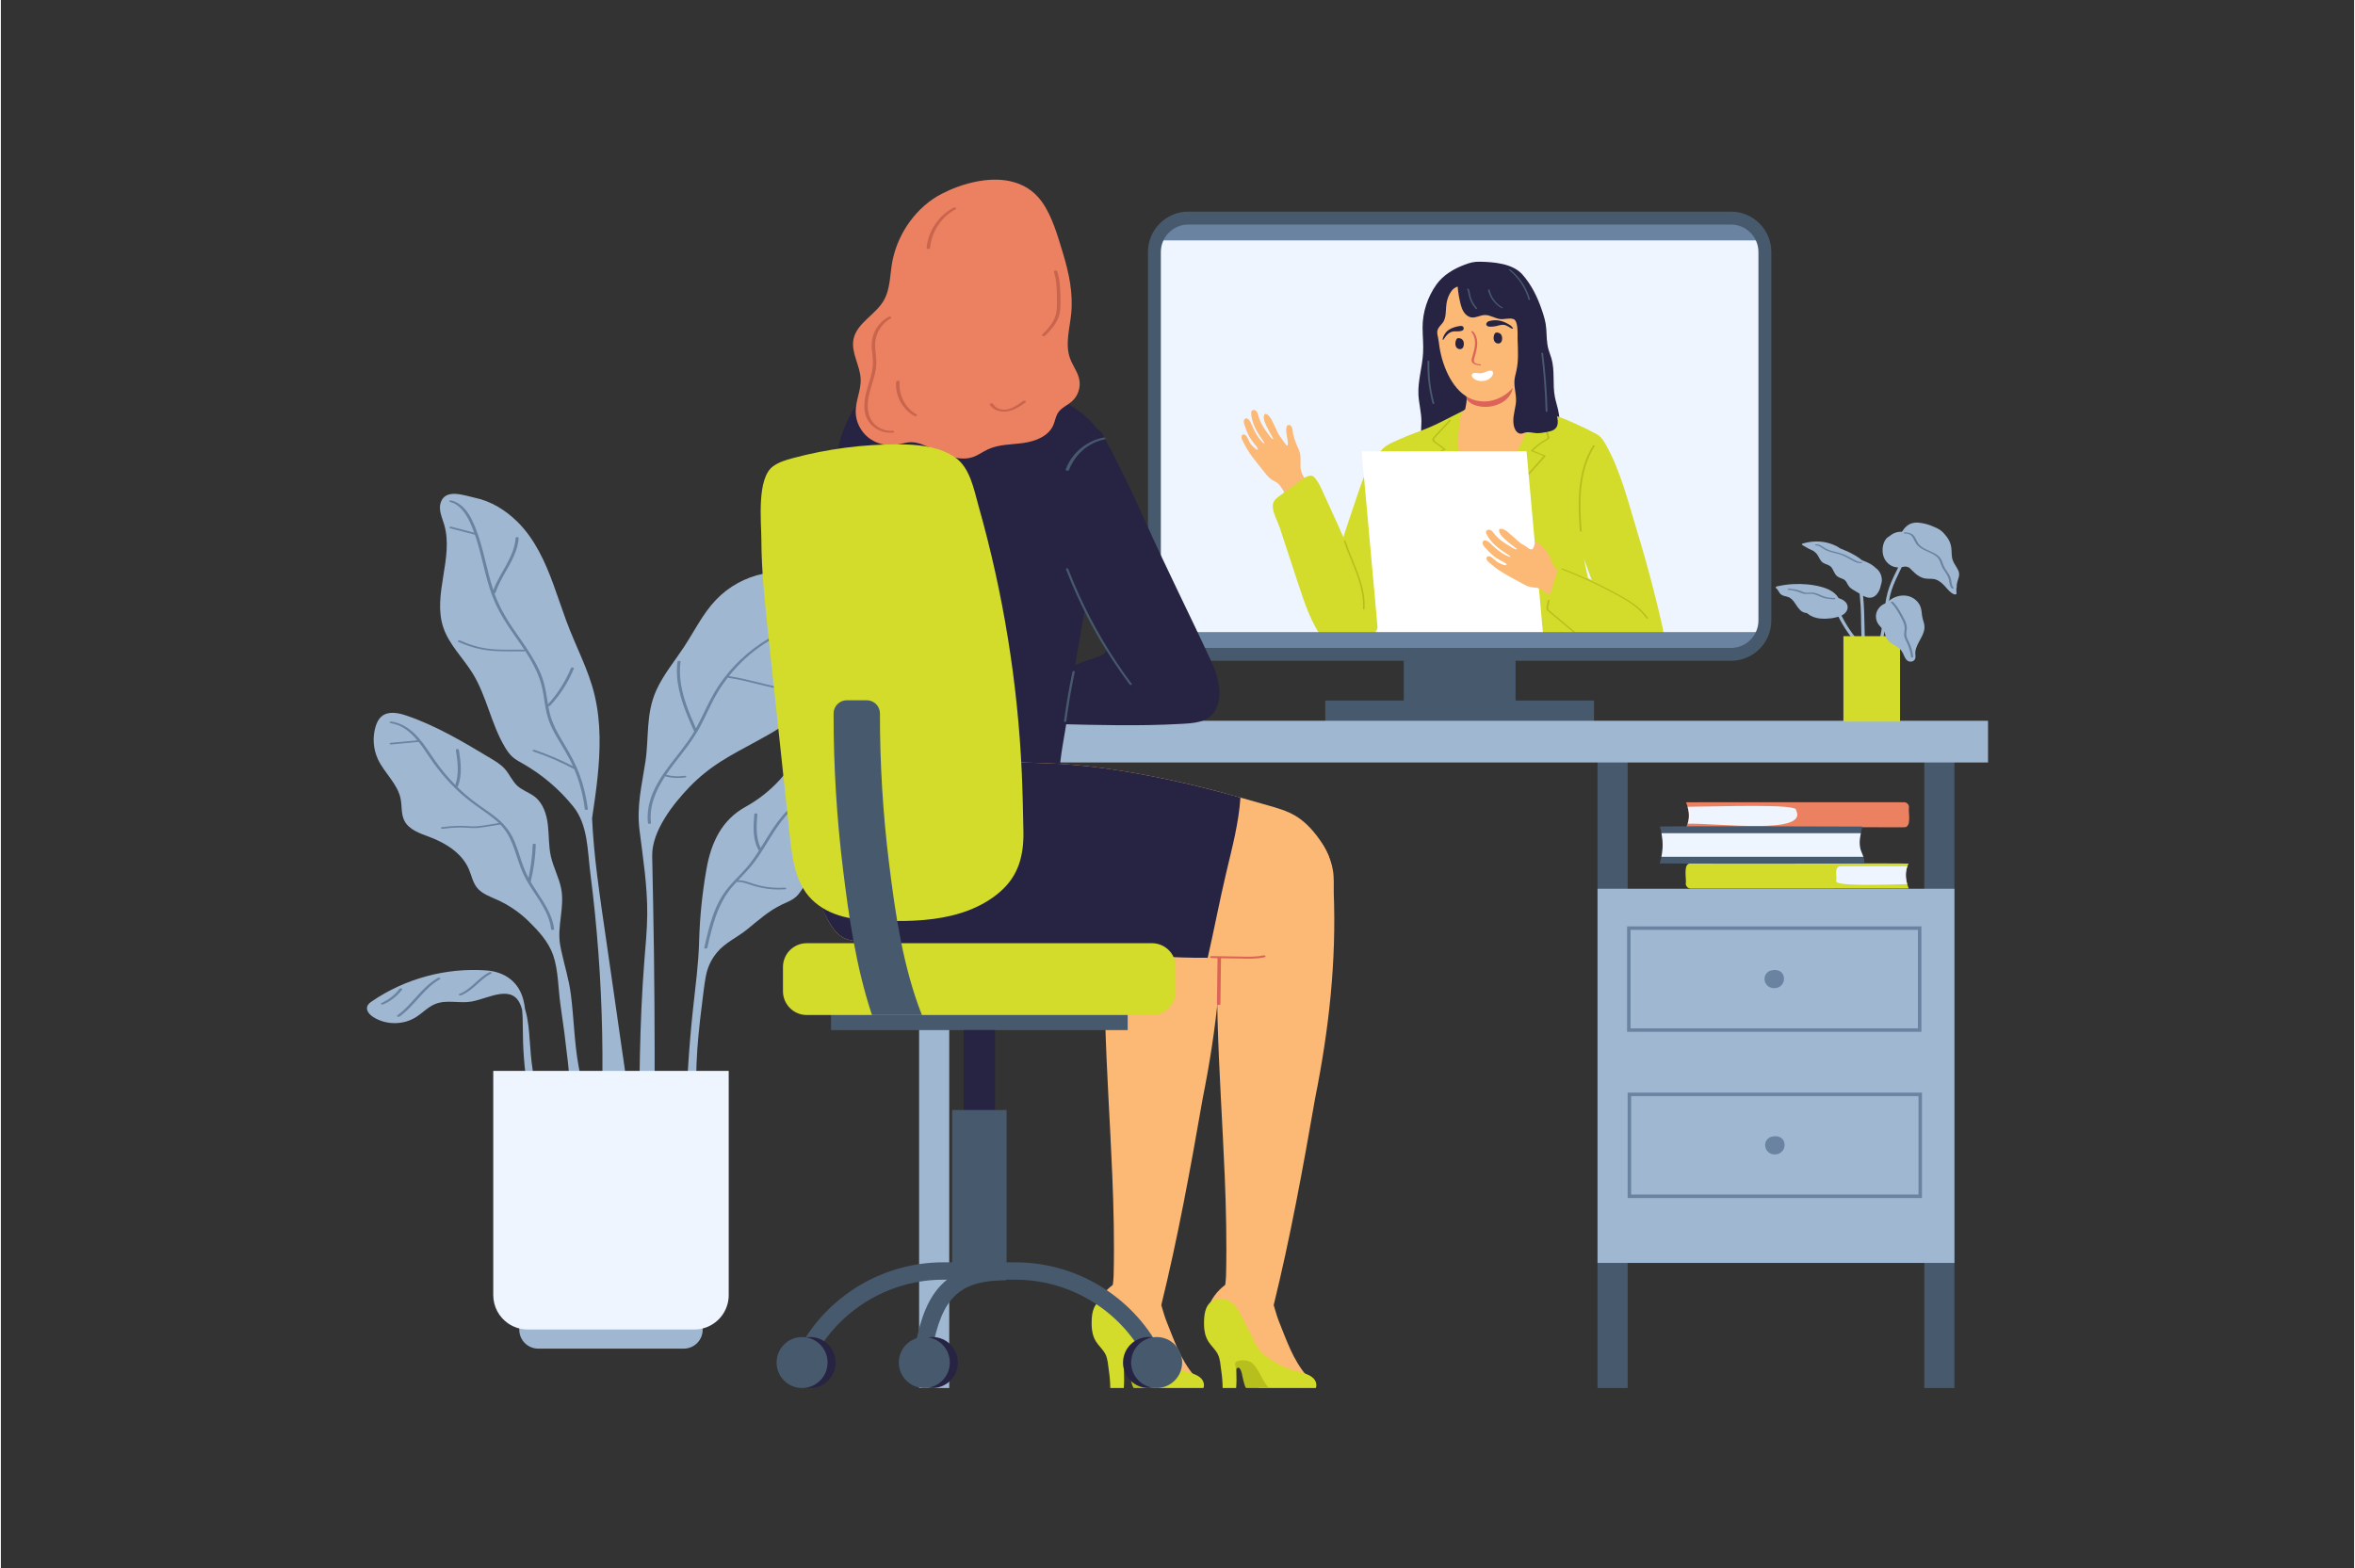 <?xml version="1.0" encoding="UTF-8"?>
<svg xmlns="http://www.w3.org/2000/svg" id="_Layer_" data-name="&amp;lt;Layer&amp;gt;" viewBox="0 0 1200 800" width="671" height="447">
  <rect x="0" y="0" width="1200" height="800" fill="#333333" stroke="none"/>
  <defs>
    <style>
      .cls-1 {
        fill: #6983a1;
      }

      .cls-1, .cls-2, .cls-3, .cls-4, .cls-5, .cls-6, .cls-7, .cls-8, .cls-9, .cls-10, .cls-11, .cls-12 {
        stroke-width: 0px;
      }

      .cls-2 {
        fill: #47596d;
      }

      .cls-3 {
        fill: #d3db2b;
      }

      .cls-4 {
        fill: #a0b7d1;
      }

      .cls-5 {
        fill: #db6357;
      }

      .cls-6 {
        fill: #eef5ff;
      }

      .cls-7 {
        fill: #272443;
      }

      .cls-8 {
        fill: #b7bf1d;
      }

      .cls-9 {
        fill: #ec8161;
      }

      .cls-10 {
        fill: #fcb875;
      }

      .cls-11 {
        fill: #c9644d;
      }

      .cls-12 {
        fill: #fff;
      }
    </style>
  </defs>
  <g>
    <g>
      <path class="cls-4" d="M314.31,518.54l-5.22-36.16c-1.74-12.08-3.57-24.15-5.07-36.26-1.18-9.54-2.11-19.12-2.55-28.72,2.06-13.79,4.08-27.69,3.82-41.67-.13-7.06-.87-14.12-2.49-20.99-1.53-6.5-3.92-12.74-6.52-18.88-2.72-6.4-5.58-12.74-7.99-19.27-2.28-6.16-4.3-12.42-6.57-18.58-4.25-11.58-9.46-23.12-18.37-31.9-5.94-5.86-13.39-10.5-21.63-12.21-5.24-1.09-15.13-5.06-17.49,2.6-1.11,3.61.71,7.37,1.79,10.98,5.08,16.96-6.05,35.8-.41,52.58,2.96,8.81,10.08,15.48,14.95,23.39,7.2,11.67,9.42,25.85,16.45,37.62,1.11,1.86,2.36,3.67,3.98,5.1,1.56,1.37,3.41,2.34,5.21,3.36,9.82,5.59,18.57,13.04,25.66,21.83,7.57,9.38,7.24,22.51,8.75,34.24,1.73,13.46,3.09,26.96,4.09,40.5,1.01,13.59,1.65,27.21,1.92,40.84.27,13.57.18,27.14-.28,40.7-.11,3.41-.25,6.81-.41,10.21-.16,3.29-.49,6.6-.51,9.9,0,1.1.13,2.29.85,3.17.76.93,1.96,1.31,3.12,1.43,1.47.15,2.98.02,4.46-.03,1.7-.05,3.4-.1,5.1-.15,1.7-.05,3.4-.1,5.1-.15.21,0,.83-.09.78-.43-3.51-24.35-7.03-48.7-10.54-73.05Z"/>
      <path class="cls-1" d="M295.11,395.15c-2.09-5.64-4.94-10.84-8.05-15.97-3.14-5.18-6.11-10.4-7.39-16.38-.19-.87-.35-1.74-.51-2.61.33.05.7,0,.86-.17,5.17-5.54,9.31-11.99,12.18-19,.25-.6-1.3-.75-1.51-.23-2.78,6.78-6.75,13.03-11.7,18.43-.8-4.68-1.37-9.38-3.03-13.89-3.7-10.06-10.7-18.4-16.46-27.29-3.04-4.69-5.68-9.57-7.6-14.83-.07-.2-.14-.39-.21-.59.27-.03.52-.13.58-.32,2.49-7.61,7.82-13.88,10.42-21.44.72-2.09,1.21-4.26,1.36-6.47.04-.58-1.53-.61-1.57,0-.68,9.95-8.03,17.55-11.36,26.61-1.64-4.94-2.85-10.02-4.1-15.07-1.42-5.76-2.9-11.52-5.14-17.03-1.87-4.6-4.34-9.54-8.73-12.22-1.03-.63-2.14-1.09-3.31-1.37-.31-.08-.84-.13-1.07.15-.21.26-.02.52.28.59,5.03,1.24,8.11,5.99,10.16,10.41.8,1.72,1.5,3.47,2.14,5.25-3.84-1-7.67-2-11.5-3.01-.31-.08-.84-.13-1.07.15-.22.26-.01.51.28.59,4.2,1.1,8.39,2.19,12.59,3.29.03,0,.06.01.08.02,1.19,3.42,2.15,6.92,3.04,10.43,1.45,5.72,2.73,11.48,4.53,17.1,1.72,5.35,4.02,10.41,6.94,15.22,3.32,5.46,7.2,10.6,10.72,15.95-.15-.05-.31-.07-.42-.07-4.43,0-8.87.08-13.29-.09-4.14-.15-8.25-.82-12.22-2-2.28-.68-4.51-1.53-6.68-2.53-.33-.15-.78-.2-1.11,0-.26.16-.32.46,0,.61,3.89,1.81,7.98,3.13,12.19,3.93,4.36.82,8.75.91,13.18.93l7.93.02c.21,0,.63-.07.75-.3,2.15,3.3,4.16,6.7,5.79,10.3,1.09,2.4,2,4.89,2.65,7.44.78,3.06,1.17,6.21,1.67,9.32.48,3.01,1.08,6.01,2.13,8.87.99,2.69,2.32,5.25,3.75,7.73,2.9,5.05,6.08,9.89,8.46,15.22-6.26-3.26-12.77-6.03-19.46-8.27-.3-.1-.85-.12-1.07.15-.23.27,0,.49.28.59,7.1,2.38,13.98,5.35,20.59,8.89.09.05.19.08.29.1,2.15,5.11,3.74,10.45,4.72,15.9.27,1.49.48,2.98.66,4.48.07.61,1.64.57,1.57,0-.72-5.99-2.13-11.89-4.22-17.54Z"/>
    </g>
    <g>
      <path class="cls-4" d="M461.9,290.35c.49-2.43.74-4.89.14-7.27-3.1-12.2-22.34-4.96-29.64-2.15-8.79,3.38-17.33,7.69-26.58,9.43-5.67,1.07-11.49,1.15-17.13,2.3-9.07,1.85-17.54,6.52-23.95,13.2-6.74,7.03-11.05,15.98-16.39,24.12-4.79,7.3-10.5,14.09-14.1,22.05-5.48,12.12-3.69,23.96-5.59,36.57-1.8,11.91-4.55,22.45-3,34.84,1.78,14.24,4.05,28.49,3.94,42.88-.06,7.87-.83,15.72-1.46,23.57-2.57,32.45-2.63,65.04-2.68,97.59,0,2.86.67,5.19,3.78,5.27,3.96.09,3.9-3.43,3.93-6.3.32-33.3.28-66.61-.14-99.92-.21-16.65-.59-33.3-.9-49.95-.23-12.58,10.55-26.37,18.97-35.13,4.85-5.04,10.31-9.41,16.21-13.16,5.7-3.62,11.7-6.74,17.63-9.96,9.25-5.01,18.58-10.37,25.91-18.05,7.22-7.57,12.96-16.34,20.2-23.94,2.23-2.34,4.57-4.61,7.37-6.22,7.04-4.06,12.83-6.71,16.54-14.6,1.89-4.02,2.95-8.37,3.99-12.68.79-3.25,1.57-6.51,2.36-9.76.22-.89.43-1.8.62-2.71Z"/>
      <path class="cls-1" d="M456.97,306.89c-.22-.27-.78-.24-1.07-.15-2.05.64-4.22.69-6.36.71-2.18.02-4.36-.05-6.54-.19-4.29-.28-8.56-.83-12.83-1.39,7.56-5.72,14.24-12.57,20.69-19.52,1.05-1.13,2.09-2.26,3.14-3.4.51-.56-.99-.84-1.35-.44-8.51,9.24-17.14,18.62-27.63,25.65-7.55,5.06-15.91,8.6-24.05,12.56-.37-4.53,1.33-9.05,2.52-13.35,1.3-4.68,2.6-9.37,3.89-14.05.18-.65-1.37-.76-1.51-.23-1.32,4.77-2.64,9.54-3.96,14.3-1.25,4.5-3.05,9.27-2.44,14,0,.02,0,.04.02.05-2.82,1.4-5.6,2.86-8.31,4.46-10.01,5.94-18.64,14.08-25.12,23.75-3.53,5.27-6.15,11.01-8.93,16.69-.86,1.75-1.75,3.48-2.69,5.18-3.69-8.28-7.29-16.86-8.03-25.97-.22-2.68-.16-5.37.19-8.03.08-.56-1.49-.61-1.57,0-1.29,9.69,1.63,19.25,5.27,28.12,1.03,2.51,2.13,4.99,3.24,7.47-.35.6-.71,1.2-1.09,1.79-1.71,2.7-3.61,5.28-5.56,7.82-7.44,9.66-16.32,19.79-17.06,32.58-.09,1.51-.04,3.01.13,4.51.07.61,1.63.57,1.57,0-1.01-8.73,2.47-16.64,7.15-23.8,3.36.86,6.84,1.06,10.27.55.25-.04.68-.21.55-.53-.13-.32-.7-.34-.96-.3-3.11.45-6.28.27-9.32-.53,2.09-3.12,4.38-6.09,6.6-8.93,3.24-4.14,6.43-8.3,9.13-12.8.14-.08.23-.19.2-.33.49-.82.96-1.64,1.41-2.48,3.05-5.69,5.49-11.7,8.79-17.26,1.59-2.68,3.35-5.26,5.26-7.73,10.3,1.45,20.16,5.05,30.48,6.4,2.92.38,5.87.58,8.82.5.25,0,.78-.09.78-.43s-.54-.44-.78-.43c-10.41.28-20.42-3.01-30.46-5.28-2.72-.62-5.46-1.16-8.22-1.55,5.07-6.39,11.16-11.98,17.98-16.46,10.61-6.95,22.76-11.03,33.6-17.55,2.2-1.32,4.32-2.76,6.38-4.27.07.02.13.04.19.05,4.62.6,9.24,1.19,13.88,1.48,2.31.15,4.62.22,6.93.17,2.19-.04,4.4-.16,6.5-.82.28-.09.5-.32.28-.59Z"/>
    </g>
    <g>
      <path class="cls-4" d="M365.29,485.67c4.16-4.94,10.22-7.53,15.26-11.62,5.6-4.55,11.04-9.46,17.6-12.6,2.39-1.14,4.94-2.04,6.97-3.73,2.37-1.96,3.8-4.78,5.41-7.4,4.62-7.54,11.12-13.91,18.75-18.38,5.48-3.21,11.61-5.52,16.24-9.87,8.1-7.61,9.88-19.67,15.42-29.32,3.42-5.96,8.29-10.99,11.79-16.91,3.49-5.92,5.51-13.4,2.63-19.65-.21-.45-.49-.94-.98-1.07-.28-.08-.57-.02-.85.04-7.63,1.62-15.23,3.59-22.36,6.76-4.98,2.21-9.72,4.99-14.91,6.63-4.28,1.35-8.82,1.89-12.98,3.57-11.34,4.57-17.69,16.33-25.88,25.4-5.05,5.6-11.04,10.35-17.65,14-12.21,6.74-17.55,18.26-19.93,31.66-2.17,12.22-3.43,24.61-3.77,37.02-.32,11.8-1.93,23.28-3.18,35.07-1.99,18.79-3.2,37.67-3.6,56.56-.03,1.57-.05,3.15-.08,4.73-.31-.23-1.2-.27-1.45.08-.84,1.16-.49,2.63.42,3.64,1,1.12,2.5,1.49,3.94,1.17,4.22-.94,4.56-5.75,4.09-9.23-1.32-9.82-1.83-19.61-1.46-29.52.38-10.02,1.45-19.99,2.71-29.94.61-4.8,1.11-9.65,1.96-14.41.86-4.82,2.73-8.93,5.89-12.67Z"/>
      <path class="cls-1" d="M467.38,377.73c-4.15,1.73-8.67,2.27-13.11,1.54.11-.11.23-.23.35-.34,4.04-4.12,7.69-8.6,11.24-13.13.88-1.13,1.76-2.26,2.64-3.39.47-.61-1.02-.86-1.35-.43-1.83,2.35-3.66,4.71-5.54,7.04-.16-2-.33-4-.49-6-.05-.6-1.61-.58-1.57,0,.2,2.5.41,4.99.61,7.49,0,.07.03.13.08.19-4.97,6-10.32,11.68-16.71,16.21-6.96,4.94-14.69,8.58-22.22,12.56-.37-1.27-.33-2.66-.34-3.97-.01-1.78.05-3.56.2-5.34.3-3.64.92-7.24,1.86-10.77.17-.65-1.37-.76-1.51-.23-.96,3.6-1.61,7.28-1.91,11-.15,1.86-.22,3.72-.2,5.59.02,1.48,0,3.05.55,4.44-1.09.59-2.18,1.18-3.25,1.79-4.39,2.48-8.66,5.21-12.51,8.48-4.1,3.48-7.48,7.6-10.47,12.06-2.2,3.27-4.21,6.67-6.3,10-2.57-5.29-2.14-11.48-1.67-17.21.05-.57-1.52-.61-1.57,0-.51,6.23-.95,13.01,2.35,18.61-.56.87-1.12,1.74-1.7,2.59-1.58,2.33-3.27,4.58-5.14,6.68-1.95,2.19-4.03,4.25-6.03,6.39-1.94,2.08-3.79,4.26-5.35,6.64-1.52,2.31-2.79,4.77-3.87,7.3-2.18,5.11-3.59,10.5-4.85,15.89-.31,1.34-.61,2.68-.91,4.03-.12.52,1.43.61,1.57,0,2.43-10.86,5.09-22.1,12.44-30.81.8-.95,1.63-1.87,2.47-2.78.1.02.19.03.26.02,2.08-.15,4.05.51,5.99,1.18,1.94.67,3.9,1.25,5.92,1.69,4.05.87,8.22,1.17,12.36.89.25-.02.78-.08.78-.43,0-.33-.54-.45-.78-.43-4.16.27-8.35-.04-12.42-.97-2-.46-3.92-1.12-5.86-1.77-1.76-.59-3.58-1.07-5.44-1.04,2.8-2.97,5.69-5.84,8.15-9.12,3.33-4.42,6.09-9.22,9.04-13.89,2.9-4.59,6.02-9.06,9.94-12.85,1.05-1.01,2.15-1.97,3.27-2.89,4.61.8,9.08,2.3,13.23,4.48,2.1,1.1,4.06,2.43,6.1,3.65,2.03,1.22,4.15,2.2,6.43,2.84,2.59.73,5.25,1.1,7.91,1.45.28.04.84.02.96-.3.13-.32-.3-.5-.55-.53-2.37-.32-4.76-.63-7.08-1.24-2.34-.61-4.49-1.59-6.57-2.83-2.03-1.22-3.99-2.55-6.1-3.65-2.06-1.08-4.2-2.01-6.4-2.77-2.29-.79-4.64-1.4-7.02-1.83,2.51-1.97,5.17-3.74,7.91-5.38,1.79-1.07,3.62-2.09,5.45-3.09.54.14,1.36-.06,1.13-.48-.02-.03-.03-.07-.05-.11,6.79-3.62,13.76-6.92,20.23-11.11,4.18-2.71,8.03-5.82,11.59-9.3.05.02.11.03.15.04,4.87.85,9.95.31,14.51-1.59.95-.39-.2-.99-.79-.74Z"/>
    </g>
    <g>
      <path class="cls-4" d="M285.79,485c-.21-1-.41-2-.59-3-1.71-9.52,2.47-19.35.46-29.03-1.16-5.57-3.98-10.67-5.21-16.22-1.17-5.24-.89-10.69-1.52-16.02-.62-5.34-2.38-10.9-6.58-14.25-2.77-2.21-6.35-3.25-8.97-5.64-2.6-2.38-3.96-5.84-6.28-8.5-2.04-2.34-4.75-3.98-7.42-5.58-13.76-8.26-27.65-16.58-42.84-21.75-4.18-1.42-9.24-2.45-12.64.35-1.63,1.34-2.56,3.35-3.16,5.37-1.59,5.37-1.17,11.32,1.17,16.41,3.27,7.12,10.07,12.57,11.62,20.24.75,3.71.2,7.73,1.87,11.13,2.35,4.8,8.11,6.6,13.11,8.49,8.24,3.12,16.36,8.26,19.83,16.35,1.35,3.14,1.97,6.67,4.09,9.35,2.49,3.17,6.55,4.56,10.23,6.21,6.04,2.7,11.58,6.49,16.29,11.13,5.05,4.97,9.99,10.34,12.37,17.15,2.67,7.61,2.55,17.39,3.75,25.48,2.86,19.24,5,38.58,6.43,57.98.32,4.36.61,9.17,2.57,13.17,1.13,2.29,4.32,5.4,6.64,2.9.57-.61.71-1.85.64-3.33-.16-3.17-1.33-7.45-1.55-9.06-1.41-10.2-3.64-20.26-5.49-30.38-2.25-12.32-2.39-24.6-3.99-36.94-.98-7.54-3.28-14.74-4.83-22.01Z"/>
      <path class="cls-1" d="M271.11,451.33c-.32-.51-.63-1.03-.94-1.56,0-.02.02-.04.03-.06,1.48-6.21,2.35-12.55,2.57-18.93.02-.58-1.54-.6-1.57,0-.21,5.72-.93,11.41-2.14,17.01-.38-.7-.74-1.41-1.08-2.13-.97-2.06-1.75-4.21-2.48-6.36-1.43-4.23-2.66-8.57-4.71-12.55-2.09-4.05-5.13-7.33-8.69-10.14-3.59-2.83-7.48-5.24-11.1-8.03-2.86-2.2-5.58-4.57-8.16-7.09.05-.04.09-.09.12-.15,2.47-6.01,1.56-12.62.61-18.86-.09-.61-1.65-.55-1.57,0,.89,5.88,1.79,12.16-.28,17.88-3.77-3.81-7.23-7.93-10.28-12.34-5.13-7.4-10.02-16.15-19.08-19.21-1.01-.34-2.06-.59-3.12-.75-.28-.04-.84-.02-.96.3-.13.33.3.49.55.53,5.69.86,9.97,4.44,13.54,8.74-4.52.42-9.03.84-13.55,1.26-.25.02-.67.22-.55.53.13.33.7.33.97.3,4.54-.42,9.08-.84,13.61-1.27.05,0,.11-.02.16-.04,2.07,2.6,3.91,5.4,5.66,7.99,5.24,7.77,11.42,14.81,18.67,20.77,3.51,2.89,7.3,5.38,10.98,8.04,1.96,1.42,3.87,2.93,5.61,4.61-2.34.37-4.68.75-7.02,1.12-2.41.38-4.75.69-7.2.54-2.46-.15-4.89-.31-7.36-.22-2.47.1-4.93.34-7.38.65-.25.03-.68.21-.55.53.13.32.7.33.96.3,2.48-.31,4.97-.57,7.47-.64,2.46-.07,4.89.14,7.34.26,2.41.12,4.75-.22,7.12-.6,2.46-.39,4.91-.78,7.37-1.18,0,0,0,0,.01,0,1.15,1.19,2.2,2.47,3.11,3.88,2.42,3.72,3.83,7.97,5.2,12.16,1.37,4.18,2.78,8.32,4.93,12.17,4.06,7.28,9.95,13.82,12.07,22.05.26,1.01.44,2.03.57,3.06.07.61,1.64.56,1.57,0-1.04-8.58-6.67-15.46-11.07-22.58Z"/>
    </g>
    <g>
      <path class="cls-4" d="M279.88,576.14c-4.13-9.7-7.06-19.9-8.69-30.32-.8-5.1-1.18-10.22-1.53-15.36-.34-5-.77-10.02-2.11-14.87-.09-.32-.18-.64-.28-.96-.17-1.48-.42-2.94-.78-4.39-2.35-9.49-9.58-14.6-19.1-15.27-20.39-1.44-41.21,4.19-58.09,15.71-1.03.7-2.1,1.5-2.48,2.68-.69,2.13,1.17,4.21,3.06,5.41,6.39,4.08,15.12,4.15,21.58.17,3.51-2.17,6.39-5.41,10.24-6.91,5.74-2.23,12.26-.07,18.32-1.16,8.74-1.58,20.96-9.27,25.15,2.21.21.57.4,1.15.58,1.73.35,3.03.37,6.11.39,9.14.02,5.29.18,10.57.59,15.85.81,10.49,2.48,20.92,4.98,31.14.26,1.06.53,2.12.81,3.18-.05-.05-.1-.1-.15-.16-.36-.4-1.87-.13-1.35.44,2.11,2.34,5.54,3.13,8.52,2.24.21-.06.46-.24.36-.49Z"/>
      <path class="cls-1" d="M250.11,495.94c-.31-.19-.79-.16-1.11,0-5.64,2.84-9.22,8.75-15.18,11.03-.96.37.2.97.79.74,6.12-2.33,9.74-8.26,15.49-11.16.31-.15.26-.45,0-.61Z"/>
      <path class="cls-1" d="M223.93,498.83c-.3-.19-.81-.17-1.11,0-6.5,3.66-10.84,9.88-16.01,15.07-1.49,1.49-3.06,2.89-4.76,4.13-.3.22.07.51.28.59.35.13.77.06,1.07-.15,5.94-4.32,10.04-10.56,15.51-15.4,1.55-1.37,3.21-2.61,5.02-3.63.29-.16.27-.44,0-.61Z"/>
      <path class="cls-1" d="M204.14,504.14c-.35-.05-.75,0-.96.3-2.37,3.17-5.57,5.65-9.2,7.21-.32.14-.25.46,0,.61.33.2.78.14,1.11,0,3.81-1.63,7.12-4.27,9.6-7.59.22-.29-.37-.5-.55-.53Z"/>
    </g>
    <g>
      <path class="cls-4" d="M348.21,687.9h-74.19c-5.34,0-9.67-4.33-9.67-9.67h0c0-5.34,4.33-9.67,9.67-9.67h74.19c5.34,0,9.67,4.33,9.67,9.67h0c0,5.34-4.33,9.67-9.67,9.67Z"/>
      <path class="cls-6" d="M371.15,546.22v114.35c0,6.58-3.62,12.32-8.97,15.33-.84.47-1.71.87-2.62,1.2-1.87.68-3.88,1.05-5.98,1.05h-84.93c-2.65,0-5.16-.59-7.41-1.64-.94-.43-1.82-.94-2.66-1.53-4.54-3.18-7.5-8.45-7.5-14.41v-114.35h120.07Z"/>
    </g>
  </g>
  <g>
    <g>
      <g>
        <rect class="cls-2" x="715.38" y="330.48" width="57" height="31.79"/>
        <rect class="cls-2" x="675.37" y="357.34" width="137.02" height="15.35"/>
      </g>
      <path class="cls-6" d="M605.51,111.25h276.74c9.54,0,17.29,7.75,17.29,17.29v187.95c0,9.54-7.75,17.29-17.29,17.29h-276.74c-9.54,0-17.29-7.75-17.29-17.29v-187.95c0-9.54,7.75-17.29,17.29-17.29Z"/>
      <g>
        <g>
          <path class="cls-10" d="M727.13,234.69l-.22-.14c-.02.38-.04.75-.07,1.12.1-.33.2-.65.29-.98Z"/>
          <path class="cls-3" d="M676.88,328.32h20.35c.05-.06.1-.12.14-.18,4.46-6.4,7.64-13.58,10.78-20.72,3.59-8.15,7.53-16.36,9.09-25.18,2.65-15,7.7-30,9.3-45.03.1-.92.19-1.85.22-2.77,0,0,.15.1.16.1-.33-.21-.02-5.46-.1-6.17-.42-3.49-1.63-8.37-5.89-6.9-4.61,1.6-9.24,3.4-13.42,5.94-9.11,5.54-11.99,14.08-15.28,23.7-6.87,20.07-13.78,40.25-17.18,61.19-.97,6-3.64,11.73,1.84,16.01Z"/>
        </g>
        <path class="cls-7" d="M743.41,222.91c3.41-.21,6.8-.24,10.26-.11,7.11.27,14.17,1.21,21.23,2.07,3.7.45,7.41.89,11.13,1.19,3.36.27,7.78,2.44,9.02-2.28.33-1.26.26-2.58.2-3.87-.19-3.72-.39-7.47-1.22-11.1-.48-2.12-1.18-4.19-1.59-6.32-1.27-6.53.1-13.44-1.79-19.81-.44-1.47-1.04-2.9-1.46-4.38-.97-3.42-.91-7.01-1.15-10.53-.23-3.48-1.13-6.39-2.24-9.63-2.26-6.64-5.22-12.73-9.87-18.07-4.94-5.68-14.63-6.44-21.64-6.58-3.12-.06-5.01.45-7.84,1.52-5.49,2.06-10.95,5.24-14.41,10.11-4.51,6.34-7.09,14.14-7.06,21.91.01,4.35.49,8.69.25,13.03-.39,7.13-2.71,14.12-2.37,21.24.22,4.59,1.54,9.1,1.52,13.7,0,1.8-.22,3.6-.17,5.4.03.88.02,1.96.35,2.79.45,1.13.34.84,1.27,1.02,3.76.72,8.48-.4,12.23-.84,1.8-.21,3.58-.36,5.36-.47Z"/>
        <path class="cls-3" d="M704.04,256.61c.17,11.63.42,23.26.75,34.89.21,7.28.44,14.56.72,21.84h0c.18,5,.38,10,.59,14.99h105.96c-.37-4.83-.75-9.65-1.15-14.48-.47-5.72-.5-11.84-1.39-17.63-.03-.24-.07-.47-.11-.71-.03-.22-.07-.45-.11-.67-.15-.84-.32-1.67-.52-2.49-.55-2.33-1.04-4.65-1.4-6.99-.61-3.97-.84-7.97-.39-12.1,1.4-13.08,8.37-25.05,10.66-37.89.16-.94.29-1.91.37-2.9.13-1.82.16-3.68-.38-5.43-.88-2.81-3.07-4.83-5.63-6.42t0,0c-1.37-.86-2.85-1.59-4.29-2.26-4.25-1.97-8.58-4.07-13.01-5.66h0c-.37-.14-.75-.27-1.12-.4-.08-.03-.16-.05-.24-.08-3.67-1.24-7.44-1.95-11.16-3.29-1.06-.38-2.12-.76-3.18-1.12-.41-.14-.81-.28-1.22-.42-.42-.15-.84-.29-1.27-.43-.27-.09-.55-.18-.83-.27-.19-.06-.37-.12-.57-.18-.84-.26-1.7-.51-2.56-.72-.11-.03-.22-.06-.33-.08-.24-.07-.49-.12-.73-.18-.14-.04-.28-.07-.43-.1-.23-.05-.46-.1-.69-.15-1.02-.21-2.06-.39-3.09-.53-.25-.03-.51-.07-.76-.09-.22-.03-.45-.05-.67-.07-.17-.02-.34-.03-.51-.04-.29-.03-.58-.05-.86-.06-.31-.02-.62-.03-.94-.04-.32-.01-.65-.02-.97-.02-3.26,0-6.48.5-9.49,1.73-.44.18-.89.37-1.33.55-1.72.73-3.4,1.51-5.08,2.32-.19.09-.37.18-.55.26h0c-1.81.89-3.6,1.8-5.39,2.71-4.1,2.1-8.19,4.23-12.43,6.05-1.35.58-2.72,1.12-4.11,1.64-3.38,1.29-6.8,2.48-10.1,3.98-3.31,1.52-7.3,2.89-9.84,5.62-.27.29-.5.59-.69.89-.07.1-.14.21-.19.31-1.86,3.32.55,7.01.78,10.68.31,5.03-.18,10.33-.11,15.44Z"/>
        <path class="cls-8" d="M789.55,222.83c-.23-1.06-.7-2.11-1.06-3.13-.37-1.04-.75-2.07-1.15-3.1-.81-2.12-1.68-4.23-2.59-6.31-.13-.3-1.03-.21-.88.13,1.72,3.93,3.29,7.93,4.64,12.01.22.65.25,1.14-.4,1.53-.37.22-.77.4-1.15.61-.83.45-1.62.96-2.39,1.5-1.54,1.09-2.95,2.33-4.22,3.72-.14.16.01.28.16.34,2.07.83,4.14,1.67,6.21,2.5-8.86,10.17-18.24,19.88-28.11,29.06-2.45,2.28-4.92,4.52-7.43,6.73-1.28,1.13-2.57,2.25-3.86,3.36-.16.14-.32.29-.49.42-.22.17-.29.31-.54.15-.2-.12-.33-.48-.42-.69-.38-.88-.68-1.8-1.01-2.7-2.53-6.77-5.07-13.54-7.6-20.31-.72-1.92-1.44-3.85-2.16-5.77-.67-1.8-1.44-3.6-1.85-5.47-.37-1.67-.44-3.42.23-5.02.57-1.38,1.6-2.56,3.08-2.96.13-.04.34-.22.16-.34l-4.2-3.13c-.55-.41-1.67-.96-1.67-1.74,0-.8.96-1.54,1.46-2.07,2.36-2.55,4.73-5.1,7.09-7.65.3-.32-.57-.49-.79-.25-2.57,2.77-5.14,5.54-7.71,8.32-.44.47-1.01,1.05-.97,1.75.05.77.88,1.22,1.43,1.63,1.43,1.07,2.86,2.14,4.3,3.2-2.31.87-3.57,3.38-3.6,5.78-.02,1.75.47,3.46,1.05,5.1.62,1.76,1.3,3.5,1.96,5.25l8.04,21.49c.33.89.67,1.78,1,2.67.31.83.58,1.71.95,2.52.23.49.57.91,1.12,1.01.65.12,1.14-.23,1.61-.63,2.73-2.33,5.42-4.71,8.08-7.12,5.29-4.8,10.45-9.75,15.46-14.84,5.01-5.09,9.89-10.32,14.61-15.67.59-.67,1.17-1.34,1.76-2.01.14-.16,0-.28-.16-.34l-6.2-2.5c1.33-1.43,2.82-2.72,4.45-3.81.81-.54,1.65-1.03,2.52-1.48.73-.37,1.46-.78,1.26-1.72Z"/>
        <path class="cls-10" d="M778.99,207.8c-.83-.29-1.65-.57-2.48-.85-7.38-2.48-16.05-3.81-23.42-.81-2.08.84-5.31,1.69-7,3.18-1.75,1.53-2.04,4.6-2.3,6.75-.44,3.64-.77,7.31-.58,10.97.57,11.1,5.81,21.35,10.93,31.21.36.69.8,1.45,1.55,1.66.88.25,1.75-.37,2.43-.99,3.17-2.93,4.84-8.08,6.8-11.9,2.35-4.59,4.66-9.2,6.94-13.83,3.62-7.36,8.96-16.93,7.15-25.39Z"/>
        <path class="cls-12" d="M695.08,243.21l6.97,77.18.71,7.93h84.08l-2.54-28.19-2.06-22.88h0s-3.16-34.99-3.16-34.99l-.09-1.01-1-11.06h-84.08l1.17,13.02h0Z"/>
        <g>
          <path class="cls-3" d="M792.24,247.71c3.64,11.01,8.63,21.51,12.99,32.24,4.15,10.2,7.76,20.61,10.82,31.19,1.23,4.26,2.38,8.55,3.43,12.86.34,1.4.81,2.87,1.13,4.33h26.32c.49-1.24.81-2.58.88-4,.09-1.93-.33-3.84-.76-5.72-1.43-6.25-2.94-12.48-4.54-18.69-2.53-9.83-5.28-19.61-8.25-29.32-4.48-14.68-8.36-30.76-16.03-44.11-.93-1.61-1.95-3.22-3.42-4.35-1.27-.98-2.81-1.55-4.33-2.09-3.42-1.21-14.04-6.78-16.77-3.17-1.57,2.07-1.87,6.77-2.38,9.3-.65,3.2-1.09,6.47-.74,9.73.43,3.96.37,7.89,1.67,11.79Z"/>
          <path class="cls-10" d="M785.51,300.71c-.26-.14-.53-.28-.8-.41-1.64-.77-2.81-.49-4.48-.82-1.76-.35-3.37-1.25-4.92-2.12-5.09-2.87-10.88-5.55-15.23-9.49-.73-.66-1.52-1.12-2.12-1.95-.17-.24-.33-.49-.37-.78-.14-.96.45-1.59,1.45-1.41.49.09.92.36,1.32.66,1.01.75,1.88,1.69,2.92,2.42.53.37,4.54,2.21,4.53,1.22,0-.79-2.5-1.79-3.08-2.14-1.32-.8-2.7-1.54-3.87-2.56-1.57-1.39-2.97-2.77-4.33-4.4-.39-.47-.78-.96-.93-1.56s.02-1.31.55-1.61c.42-.24.96-.17,1.42,0,1.1.42,1.93,1.33,2.77,2.16,2.52,2.46,6.06,5.32,9.53,6.23-.15-.46-.59-.75-.99-1.01-2.55-1.64-5.32-3.4-7.45-5.55-1.55-1.57-3.09-3.42-3.96-5.43-.75-1.75,1.27-2.56,2.67-1.48.41.32.72.74,1.04,1.15,1.29,1.65,2.83,3.13,4.54,4.38,1.95,1.42,4.03,2.58,6.12,3.78.4.23,1.02.39,1.21-.02-2.04-1.55-4.08-3.1-5.98-4.83-1.08-.99-2.54-2.33-2.96-3.79-.88-3.04,2.98-1.11,3.91-.31,1.32,1.14,2.64,2.28,3.96,3.43,1.11.96,2.15,2.11,3.41,2.87.77.46,1.53.92,2.3,1.38.78.47,2.06,1.94,3.09,1.44.95-.45,1.13-2.44,1.63-3.26.13-.21.33-.43.57-.41.15,0,.29.11.41.21.63.5,1.35.79,1.96,1.33,1.67,1.45,3.06,3.23,4.07,5.2,1.06,2.08,1.58,4.4,3,6.3,1,1.33,2.42,2.32,3.79,3.23,1.84,1.23,3.66,2.69,5.61,3.73,1.53.82,2.53.46,2.03,2.58-.84,3.53-3.4,6.46-6.03,8.82-.28.25-.57.51-.92.66-1.35.58-2.79-.56-3.82-1.61-2.29-2.32-4.69-4.67-7.58-6.22Z"/>
          <path class="cls-3" d="M789.99,314.2c.45.27.88.51,1.18.73,1.35.96,2.71,1.92,4.07,2.87,5.05,3.55,10.13,7.06,15.23,10.52h36.74c.22-.74.37-1.51.41-2.3.3-5.23-3.44-9.82-7.49-13.14-4.83-3.96-10.37-6.97-15.86-9.94-6.54-3.54-13.08-7.08-19.62-10.62-2.47-1.33-4.7-2.56-7.47-3.07-3.75-.7-4.77,6.43-5.66,9.04-.96,2.82-1.84,5.68-2.64,8.55-.45,1.62-1.95,3.99-1.07,5.6.35.65,1.3,1.24,2.17,1.75Z"/>
        </g>
        <g>
          <path class="cls-8" d="M839.95,315.26c-3.47-5.07-8.71-8.47-13.99-11.41-6.07-3.38-12.32-6.47-18.66-9.29-3.6-1.6-7.24-3.12-10.91-4.54-.34-.13-1.02.22-.46.43,6.44,2.5,12.78,5.28,18.99,8.33,3.12,1.53,6.2,3.13,9.25,4.79,2.63,1.44,5.24,2.93,7.68,4.68,2.77,1.99,5.31,4.32,7.24,7.14.19.27,1.08.15.88-.13Z"/>
          <path class="cls-8" d="M791.04,313.47c.81.68,1.62,1.36,2.43,2.04,3.27,2.74,6.55,5.48,9.82,8.23,1.83,1.53,3.65,3.06,5.48,4.59h.92c.04-.05.04-.12-.05-.18-6.37-5.34-12.75-10.68-19.12-16.02-.38-.32-.81-.62-1.14-.99-.41-.45-.44-.94-.34-1.51.2-1.13.47-2.25.7-3.38.06-.31-.84-.36-.91,0-.21.99-.41,1.98-.61,2.97-.18.87-.22,1.57.44,2.24.73.73,1.6,1.36,2.39,2.02Z"/>
          <path class="cls-8" d="M811.9,227.31c-6.23,9.8-7.58,21.69-7.3,33.07.09,3.52.31,7.03.58,10.53.03.35.94.34.91,0-.88-11.72-1.37-23.87,2.65-35.12,1.04-2.92,2.38-5.72,4.05-8.34.19-.3-.7-.42-.88-.13Z"/>
        </g>
        <g>
          <g>
            <path class="cls-10" d="M777.06,214.76c-3.55,5.95-14.3,8.64-20.06,10.69-.67.24-1.41.47-2.09.24-.53-.18-.93-.63-1.29-1.06-2.6-3.11-5.37-6.89-6.72-10.75-1.3-3.7.82-7.29.53-11.11-.29-3.86-.89-7.69-1.3-11.53-.07-.69-.14-1.39-.2-2.08-.16-1.93-.42-5.23,1.24-6.67,1.33-1.17,3.82-1.82,5.45-2.46,3.08-1.21,6.3-2.13,9.59-2.39,1.39-.1,2.82-.09,4.15.35,2.04.67,6.82,1.14,7.78,3.3.48,1.08.3,3.08.44,4.27.91,7.76,1.87,15.47,3.46,23.15.48,2.34.06,4.34-.97,6.06Z"/>
            <path class="cls-5" d="M770.8,198.5c-.08.38-.19.75-.32,1.12-.76,2.13-2.29,3.9-4.17,5.17-4.43,2.99-10.86,3.68-15.75,1.42-1.18-.54-2.23-1.43-3.1-2.51,0-.32,0-.63-.03-.94-.29-3.86-.89-7.69-1.3-11.53,1.28-1.83,3.28-3.16,5.61-3.74.83-.2,1.69-.19,2.54-.18,1.21.02,2.42.04,3.63.05,1.03.02,2.13-.12,3.08.28,2.13.89,4.28,1.76,6.44,2.61,3.09,1.22,4.02,5.33,3.38,8.25Z"/>
          </g>
          <path class="cls-10" d="M777.4,182.79c-1.35,8.06-4.94,15.89-12.4,19.79-2.6,1.36-5.52,2.18-8.46,2.21-11.99.1-18.55-11.32-21.5-21.33-.82-2.77-1.4-5.62-1.73-8.5-.34-2.96-1.19-5.76-1.64-8.71-.67-4.37-.37-8.88.84-13.14,2.29-8.04,9.87-11.69,17.51-12.55,2.66-.3,5.37-.46,7.98.07,2.25.46,4.36,1.42,6.33,2.6,5.07,3.05,9.12,7.69,11.64,13.02,1.28,2.71,2.18,5.61,2.61,8.58.51,3.48-.5,6.5-.52,9.96-.01,2.6-.21,5.3-.66,7.98Z"/>
          <path class="cls-7" d="M773.47,174.13c.15,5.1.46,10.08-.68,15.11-.42,1.84-.98,3.67-1,5.55-.05,3.95,1.31,7.42.69,11.45-.59,3.86-1.97,7.9-.75,11.78.51,1.63,1.81,3.29,3.51,3.19.71-.04,1.37-.38,2.05-.56,1.8-.48,3.68.13,5.53.27,1.84.13,3.67-.22,5.47-.56,1.22-.23,2.47-.48,3.54-1.1,2.45-1.42,2.28-4.21,1.79-6.66-.51-2.57-1.48-4.93-2.21-7.4-.89-3-.97-6.48-1.41-9.57-.9-6.32-1.87-12.65-3.54-18.83-2.12-7.85-5.4-15.17-8.47-22.67-2.58-6.3-5.94-12.27-12.28-15.34-4.53-2.19-8.98-3.72-13.99-2.54-1.56.37-3.1.85-4.59,1.44-6.13,2.45-11.4,6.9-14.51,12.76-1.5,2.83-2.46,5.91-2.89,9.08-.37,2.66-1.14,5.08-1.55,7.72-.95,6.23-1.56,12.74.19,18.89.18.64.5,1.38,1.16,1.5.74-.85.97-2.02,1.15-3.14.63-3.94.98-7.91,1.4-11.87.18-1.64.11-3.54.86-5.03.63-1.26,1.84-2.18,2.58-3.38,1.45-2.33,1.25-5.28,1.49-8.02.19-2.18.72-4.38,1.78-6.31.51-.92,1.14-1.88,1.94-2.58.14-.12,2.1-1.48,2.15-.97.24,2.85.71,5.69,1.41,8.46.39,1.55.86,3.11,1.75,4.44.89,1.33,2.25,2.42,3.83,2.66,2.29.33,4.48-1.14,6.8-1.22,2.76-.09,5.23,1.79,7.97,2.07,2.13.22,4.59-.71,6.66,0,2.61.89,2.05,8.02,2.12,10.25.01.38.02.76.03,1.14Z"/>
          <g>
            <path class="cls-7" d="M735.86,172.88c-.03.05-.07.1-.1.15-.05.08-.26.46-.39.36-.09-.08-.11-.23-.1-.35.04-.74.33-1.38.64-1.98.69-1.31,1.51-2.3,2.7-3,1.42-.85,2.97-1.33,4.61-1.65.86-.17,2.78-.57,2.72,1.24-.02.61-.55.92-1.05,1.07-.6.19-1.23.29-1.87.31-.91.02-1.85-.09-2.72.1-.9.2-1.71.65-2.4,1.25-.56.48-1.05,1.05-1.49,1.67-.19.27-.36.56-.55.84Z"/>
            <path class="cls-7" d="M771.12,167.62c-.45-1.43-2.86-2.61-4.04-3.15-2.59-1.19-5.54-1.47-8.28-.65-1.02.31-2.04,1.69-.75,2.51.38.24.83.29,1.26.3,1.04.04,2.08-.05,3.1-.28,1.4-.31,2.81-.86,4.22-.62.85.15,1.62.59,2.38,1.02.55.31,1.49,1.09,2.1.87Z"/>
            <path class="cls-7" d="M761.82,170.08c.4-.52,1.09-.57,1.68-.37.51.08,1.01.34,1.33.71.48.55.7,1.3.72,2.02.02.67-.08,1.35-.43,1.94-.4.67-1.15.94-1.91.81-.04,0-.07-.03-.1-.03-.11-.02-.22-.06-.32-.1,0,0,0,0,0,0-.07-.03-.15-.05-.22-.09-.15-.07-.3-.15-.44-.25-.61-.51-.89-1.39-.93-2.16-.02-.46.03-.95.17-1.4.08-.39.21-.78.45-1.08Z"/>
            <path class="cls-7" d="M742.34,172.91c.41-.51,1.1-.55,1.69-.33.51.09,1,.36,1.32.74.47.56.68,1.31.68,2.03,0,.67-.11,1.35-.47,1.93-.41.66-1.17.91-1.92.78-.04,0-.07-.03-.1-.03-.11-.03-.22-.06-.32-.11,0,0,0,0,0,0-.07-.03-.15-.05-.22-.09-.15-.07-.3-.15-.43-.26-.6-.52-.86-1.41-.89-2.18-.02-.46.05-.94.2-1.4.09-.39.23-.77.47-1.07Z"/>
            <path class="cls-5" d="M754.15,185.8c-.93-.08-2.01-.13-2.67-.86-.65-.72-.3-1.62-.09-2.4.44-1.65.96-3.28,1.24-4.97.48-2.81.26-5.93-1.78-8.35-.17-.2-.47-.31-.73-.29-.17.01-.47.12-.29.32,2.42,2.86,2.12,6.57,1.33,9.77-.22.89-.48,1.78-.72,2.67-.22.79-.66,1.78-.37,2.61.55,1.62,2.71,1.97,4.25,2.09.76.06.4-.56-.16-.6Z"/>
            <path class="cls-12" d="M760.95,190.45c.02-.21,0-.42-.07-.62-.36-1.03-1.78-.87-2.57-.61-1.27.42-2.47,1.18-3.81,1.2-.79.02-1.57-.23-2.36-.27-1.22-.07-2.57.58-1.92,2,.24.51.68.9,1.16,1.21,2.38,1.53,5.98,1.34,8.14-.53.58-.5,1.35-1.48,1.43-2.39Z"/>
          </g>
        </g>
        <g>
          <g>
            <path class="cls-10" d="M652.33,247.79c-.19-.23-.38-.46-.58-.69-1.21-1.35-2.4-1.54-3.81-2.5-1.49-1-2.62-2.46-3.71-3.86-3.58-4.62-7.87-9.34-10.35-14.67-.42-.9-.97-1.63-1.2-2.62-.06-.28-.11-.58-.04-.86.24-.94,1.03-1.29,1.88-.73.42.27.71.69.96,1.12.64,1.09,1.07,2.29,1.75,3.36.35.55,3.32,3.8,3.7,2.89.3-.73-1.61-2.62-2.01-3.17-.91-1.25-1.89-2.47-2.57-3.86-.91-1.89-1.66-3.71-2.28-5.74-.18-.58-.35-1.19-.25-1.79.09-.6.53-1.2,1.13-1.27.49-.06.95.22,1.31.56.85.82,1.26,1.98,1.72,3.06,1.36,3.25,3.52,7.26,6.36,9.44.04-.48-.25-.92-.52-1.32-1.71-2.5-3.58-5.2-4.71-8.01-.82-2.05-1.52-4.35-1.54-6.54-.02-1.91,2.17-1.87,3.04-.33.26.45.38.97.51,1.47.55,2.03,1.39,3.99,2.48,5.8,1.24,2.07,2.71,3.94,4.17,5.87.28.37.79.76,1.13.45-1.28-2.22-2.56-4.45-3.63-6.77-.61-1.33-1.43-3.13-1.25-4.64.37-3.14,3.18.13,3.72,1.23.77,1.57,1.55,3.13,2.32,4.7.65,1.32,1.16,2.78,2.03,3.97,1.12,1.53,2.2,3,3.3,4.57.11.15.24.32.42.34.36.04.5-.46.49-.82-.06-2.7-1.07-5.3-.81-7.95.06-.58.17-1.22.65-1.55.49-.34,1.21-.19,1.65.22,1.05.98.91,3.32,1.25,4.65.45,1.78,1.05,3.53,1.78,5.21.63,1.44,1.36,2.85,1.68,4.39.6,2.89-.18,5.92.53,8.79.4,1.62,1.33,3.08,2.24,4.45,1.22,1.85,2.33,3.9,3.72,5.62,1.09,1.35,2.15,1.41.86,3.17-2.14,2.92-5.64,4.63-8.98,5.79-.36.12-.72.24-1.1.25-1.48.01-2.35-1.6-2.89-2.97-1.21-3.02-2.51-6.12-4.57-8.68Z"/>
            <path class="cls-3" d="M661.62,297.94c3.29,10,6.68,20.2,12.99,28.64.49.66.99,1.23,1.5,1.75h18.54c.32-.47.59-.97.85-1.48,1.34-2.65,2.15-5.56,2.39-8.51.88-10.84-4.65-22.89-8.52-32.77-4.66-11.92-10.15-23.49-15.46-35.13-1.17-2.55-2.21-4.87-4.11-6.96-2.58-2.81-7.68,2.27-9.96,3.81-2.47,1.67-4.89,3.42-7.26,5.24-2.13,1.64-4.05,2.85-4.01,5.71.06,3.41,2.55,7.79,3.59,10.97,3.15,9.58,6.3,19.15,9.45,28.73Z"/>
          </g>
          <path class="cls-8" d="M688.48,283.46c-1.01-2.5-1.99-5.02-2.83-7.59-.09-.27-.9-.21-.79.12,2.93,8.97,7.65,17.39,9.25,26.77.44,2.6.62,5.24.45,7.87-.02.3.8.32.82,0,.62-9.56-3.4-18.51-6.9-27.17Z"/>
        </g>
        <g>
          <path class="cls-2" d="M786.44,180.18c-.04-.33-.99-.39-.93.02,1.23,9.8,1.96,19.65,2.21,29.53,0,.38.96.47.95.12-.25-9.92-.99-19.82-2.23-29.67Z"/>
          <path class="cls-2" d="M730.96,205.78c-1.89-6.99-2.74-14.23-2.51-21.46.01-.37-.94-.48-.95-.12-.23,7.28.62,14.57,2.53,21.61.09.33,1.04.37.94-.02Z"/>
          <path class="cls-2" d="M752.84,157.31c-1.25-1.39-2.24-3-2.92-4.75-.34-.88-.6-1.78-.77-2.7-.15-.85-.2-1.74-.69-2.48-.16-.25-.97-.14-.79.12.53.8.54,1.78.72,2.69.19.91.45,1.8.79,2.65.69,1.73,1.69,3.32,2.94,4.7.19.21.98.07.71-.23Z"/>
          <path class="cls-2" d="M765.81,156.84c-3.37-1.88-5.83-5.21-6.64-8.98-.07-.32-.88-.28-.82,0,.84,3.92,3.38,7.35,6.88,9.3.25.14.99-.09.58-.32Z"/>
          <path class="cls-2" d="M769.72,137.48c-.22-.18-1.01-.01-.71.23,4.81,3.88,8.33,9.21,10.01,15.16.08.27.89.22.79-.12-1.69-5.98-5.25-11.37-10.09-15.27Z"/>
        </g>
      </g>
      <path class="cls-1" d="M898.49,122.62c-2.42-6.63-8.78-11.37-16.25-11.37h-276.74c-7.47,0-13.83,4.74-16.25,11.37h309.23Z"/>
      <path class="cls-1" d="M898.49,322.4c-2.42,6.63-8.78,11.37-16.25,11.37h-276.74c-7.47,0-13.83-4.74-16.25-11.37h309.23Z"/>
      <path class="cls-2" d="M882.24,337.06h-276.73c-11.35,0-20.58-9.23-20.58-20.58v-187.95c0-11.35,9.23-20.58,20.58-20.58h276.73c11.35,0,20.58,9.23,20.58,20.58v187.95c0,11.35-9.23,20.58-20.58,20.58ZM605.51,114.54c-7.72,0-14,6.28-14,14v187.95c0,7.72,6.28,14,14,14h276.73c7.72,0,14-6.28,14-14v-187.95c0-7.72-6.28-14-14-14h-276.73Z"/>
    </g>
    <g>
      <g>
        <rect class="cls-2" x="980.81" y="378.29" width="15.36" height="329.7"/>
        <rect class="cls-2" x="814.19" y="378.29" width="15.36" height="329.7"/>
        <rect class="cls-4" x="468.24" y="378.29" width="15.36" height="329.7"/>
        <rect class="cls-4" x="814.19" y="453.33" width="181.99" height="190.85"/>
      </g>
      <rect class="cls-4" x="444.9" y="367.65" width="568.42" height="21.27"/>
      <g>
        <path class="cls-1" d="M979.34,526.3h-150.08v-53.77h150.08v53.77ZM831.03,524.53h146.54v-50.22h-146.54v50.22Z"/>
        <path class="cls-1" d="M907.9,495.92c-1.14-1.03-2.75-1.3-4.23-1.1-.17.02-.34.07-.51.11-.53.09-1.04.23-1.5.47-.27.14-.51.32-.74.51-.06.05-.12.08-.18.13-.03.03-.07.04-.1.07-.18.18-.33.38-.46.59-.06.08-.13.13-.18.22-1.18,1.85-.73,4.35.82,5.84,1.04,1,2.5,1.4,3.91,1.29,1.54-.11,2.88-.85,3.74-2.14,1.19-1.79,1.08-4.51-.56-5.99Z"/>
      </g>
      <g>
        <path class="cls-1" d="M979.63,611.09h-150.08v-53.77h150.08v53.77ZM831.33,609.32h146.54v-50.22h-146.54v50.22Z"/>
        <path class="cls-1" d="M908.2,580.71c-1.14-1.03-2.75-1.3-4.23-1.1-.17.02-.34.07-.51.11-.53.09-1.04.23-1.5.47-.27.14-.51.32-.74.51-.06.05-.12.08-.18.13-.03.03-.07.04-.1.07-.18.18-.33.38-.46.59-.06.08-.13.13-.18.22-1.18,1.85-.73,4.35.82,5.84,1.04,1,2.5,1.4,3.91,1.29,1.54-.11,2.88-.85,3.74-2.14,1.19-1.78,1.08-4.51-.56-5.99Z"/>
      </g>
      <g>
        <g>
          <path class="cls-3" d="M972.88,453.2c-1.88.09-109.13-.03-111.2.02-1.37,0-2.5-1.13-2.5-2.5.51-2.21-1.66-10.48,2.5-10.29.55.12,110.75-.22,111.13.08-.22.45-.43.89-.6,1.34-1.1,2.95-.99,5.99-.09,9.13.21.74.46,1.47.75,2.23Z"/>
          <path class="cls-6" d="M972.12,450.98c-12.66.26-38.05,1.23-36.19-1.82.41-1.66-1.37-7.43,2.28-7.31h33.99c-1.1,2.95-.99,5.99-.09,9.13Z"/>
        </g>
        <g>
          <path class="cls-9" d="M970.51,421.98c-.55-.12-110.75.22-111.13-.07.31-.58.55-1.18.75-1.78.94-2.79.81-5.69-.02-8.63-.22-.75-.48-1.51-.79-2.28,1.87-.09,109.11.03,111.18-.02,1.39,0,2.5,1.11,2.5,2.5-.51,2.19,1.66,10.46-2.5,10.27Z"/>
          <path class="cls-6" d="M860.14,420.14c.94-2.79.81-5.69-.02-8.63,13.91-.03,57.2-1.71,55.3,1.75,6.58,12.66-39.46,6.54-55.28,6.89Z"/>
        </g>
        <g>
          <path class="cls-2" d="M948.61,440.48c-2.88,0-99.48.12-102.7-.07.34-1.15.63-2.28.86-3.37.84-4.09.82-7.95.05-12.04-.22-1.11-.48-2.24-.81-3.41,20.48-.39,82.07.05,103.2.02-.26,1.13-.51,2.26-.75,3.39-.68,3.27-1.03,6.58.43,9.83.21.48.58,1.32.89,2.21.65,1.8.98,3.84-1.16,3.44Z"/>
          <path class="cls-6" d="M846.76,437.04c.84-4.09.82-7.95.05-12.04h101.64c-.68,3.27-1.03,6.58.43,9.83.21.48.58,1.32.89,2.21h-103.01Z"/>
        </g>
      </g>
    </g>
    <g>
      <g>
        <path class="cls-4" d="M998.06,290.83c-.76-1.75-2.06-3.19-2.71-5.01-.77-2.13-.47-4.29-.77-6.49-.35-2.6-1.53-4.81-3.21-6.62-.51-.65-1.08-1.25-1.74-1.8-1.05-.86-2.22-1.51-3.47-1.99-2.69-1.33-5.68-2.11-8.46-2.34-2.1-.17-4.05.33-5.7,1.65-1.04.83-1.87,1.89-2.59,3.01-2.32-.13-4.66.71-6.37,2.3-.06.02-.12.04-.17.07-3.11,1.71-3.8,6.28-3.06,9.44.76,3.26,3.43,5.93,6.82,6.32.29.03.58.04.87.04-1.62,3.33-3.3,6.66-4.55,10.15-1.3,3.6-1.89,7.36-2.41,11.14-.52,3.75-1,7.51-1.65,11.25-.74,4.24-1.71,8.43-3.19,12.48-.24.66,1.4.8,1.61.24,2.58-7.09,3.62-14.59,4.63-22.02.53-3.86.97-7.77,2.16-11.49,1.15-3.6,2.85-7.01,4.49-10.41.24-.5.48-.99.73-1.49.66-.11,1.37-.29,2.06-.29.49.14.99.28,1.49.41.57.37,1.04.92,1.51,1.39.64.64,1.29,1.27,1.98,1.85,1.33,1.11,2.82,2.02,4.53,2.39,1.96.42,4.02-.06,5.93.64,1.91.7,3.45,2.17,4.78,3.66,1.33,1.49,2.51,3.04,4.41,3.84.27.11,1.31.1,1.25-.4-.1-.98-.12-1.97-.06-2.95.1-.07.16-.16.16-.28,0-.38,0-.77,0-1.15.11-.71.26-1.41.47-2.1.28-.93.64-1.84.74-2.81.09-.9-.1-1.79-.46-2.61Z"/>
        <path class="cls-1" d="M995.74,299.79c-1.01-1.1-.99-2.67-1.25-4.06-.27-1.44-.97-2.65-1.8-3.85-.86-1.25-1.7-2.45-2.2-3.9-.45-1.31-.84-2.58-1.76-3.65-3.07-3.57-8.88-3.46-11.34-7.72-.71-1.23-1.18-2.66-2.21-3.68-1.16-1.15-2.78-1.31-4.33-1.38-.67-.03-.67.58,0,.61.85.04,1.75.08,2.52.46.63.31,1.11.84,1.49,1.42.67,1.03,1.08,2.2,1.77,3.23,1.23,1.84,3.22,2.9,5.18,3.79,2,.91,4.21,1.71,5.75,3.34.98,1.03,1.38,2.32,1.83,3.63.48,1.42,1.26,2.61,2.11,3.83.95,1.37,1.7,2.7,1.97,4.37.22,1.38.33,2.79,1.32,3.86.26.28,1.32.09.96-.31Z"/>
      </g>
      <g>
        <path class="cls-4" d="M959.1,294.78c-.26-1.84-1.18-3.62-2.67-4.77-.06-.05-.13-.09-.2-.13-1.31-1.37-3-2.39-4.76-3.16-.77-.34-1.55-.64-2.34-.93-2.38-1.91-5.06-3.43-7.85-4.68-1.1-.49-2.21-.94-3.33-1.36-.63-.44-1.28-.84-1.97-1.2-1.76-.9-3.64-1.53-5.57-1.92-3.85-.77-7.88-.51-11.63.64-.4.12-.56.47-.17.72,1.84,1.17,3.76,2.2,5.76,3.08.81.56,1.53,1.29,2.07,2.12.9,1.38,1.34,3,2.83,3.91,1.42.87,3.19.95,4.25,2.36.88,1.17,1.28,2.63,2.19,3.78,1.01,1.29,2.45,1.54,3.85,2.2,1.61.75,1.92,2.57,2.98,3.84.53.62,1.22,1.08,1.91,1.51,1,.61,2.01,1.2,3.01,1.8.13.08.26.16.39.24.21,2.09.39,4.19.52,6.28.37,6.24.06,12.52.66,18.74.32,3.37.97,6.72,2.2,9.88.21.55,1.86.41,1.61-.24-2.23-5.73-2.43-11.93-2.5-18-.07-5.22-.25-10.42-.72-15.62.96.52,1.97.94,3.07,1.01,1.75.11,3.18-.75,4.2-2.13.95-1.3,1.56-2.85,1.82-4.46.42-1.08.58-2.27.4-3.52Z"/>
        <path class="cls-1" d="M948.48,286.6c-1.13.21-2.54-.63-3.51-1.13-.92-.47-1.82-1-2.73-1.49-1.82-.99-3.68-1.7-5.69-2.21-2.01-.51-4.08-.92-5.9-1.95-1.63-.92-3.03-2.27-5.02-2.21-.67.02-.68.63,0,.61,1.11-.03,2.04.61,2.93,1.2.82.54,1.63,1.05,2.54,1.44,1.93.82,4,1.18,6.01,1.74,2.12.6,3.99,1.63,5.91,2.69,1.63.9,3.8,2.27,5.75,1.9.73-.14.25-.69-.3-.59Z"/>
      </g>
      <g>
        <path class="cls-4" d="M954.5,334.19c-6.62-5.56-12.07-12.47-15.92-20.2,1.19-.57,2.2-1.39,2.79-2.64.7-1.49.36-3.09-.74-4.28-.95-1.02-2.22-1.57-3.53-1.99-1.78-3.11-5.31-4.77-8.69-5.7-4.66-1.28-9.61-1.68-14.43-1.44-2.79.14-5.56.54-8.29,1.16-.34.08-1.01.51-.52.85,1.18.81,1.47,2.4,2.61,3.28,1.07.82,2.44.87,3.66,1.31,2.31.82,3.46,3.32,4.82,5.18.66.9,1.42,1.76,2.39,2.33.73.43,1.52.56,2.31.68.87.76,1.86,1.37,2.93,1.81,2.67,1.1,5.58,1.23,8.42.92.93-.05,1.87-.18,2.78-.41.65-.12,1.31-.27,1.95-.46,2.66,5.31,6.05,10.26,10.07,14.64,1.84,2,3.81,3.88,5.89,5.62.46.39,1.97-.24,1.49-.65Z"/>
        <path class="cls-1" d="M935.21,305.06c-2.15-.11-4.26-.27-6.27-1.11-1.67-.7-3.3-1.6-5.15-1.7-.99-.05-1.97.11-2.95.09-1.13-.02-2.02-.46-3.03-.88-1.89-.78-3.92-1.02-5.94-1.25-.44-.05-1.13.57-.41.65,2.18.25,4.24.58,6.25,1.47.84.37,1.67.62,2.6.65,1.03.03,2.05-.15,3.07-.09,1.91.12,3.58,1.18,5.33,1.84,1.95.74,4.03.87,6.09.98.44.02,1.13-.62.41-.65Z"/>
      </g>
      <rect class="cls-3" x="939.57" y="324.49" width="28.87" height="43.58"/>
      <g>
        <path class="cls-4" d="M968.39,331.05c1.23,1.15,1.76,2.67,2.46,4.15.67,1.4,1.77,2.53,3.44,2.25,1.46-.24,2.07-1.32,2.03-2.71-.02-.69-.13-1.36-.08-2.05.05-.63.17-1.24.35-1.85.36-1.2.92-2.33,1.5-3.43,1.18-2.23,2.63-4.53,2.81-7.1.11-1.62-.4-3.07-.86-4.6-.55-1.81-.44-3.69-.93-5.5-.83-3.06-3.51-5.45-6.56-6.18-3.55-.84-7.39.32-10.08,2.73-.01,0-.01.02-.02.03-.45.29-.88.6-1.3.92,0,0-.02,0-.03,0-2.84,1-4.93,3.58-4.97,6.64-.02,1.57.5,3.07,1.45,4.31.98,1.29,2.39,2.35,2.99,3.9.3.77.37,1.61.66,2.38,1.21,3.15,4.86,3.96,7.14,6.09Z"/>
        <path class="cls-1" d="M972.94,327.39c-.57-1.16-1.24-2.31-1.32-3.63-.08-1.23.31-2.43.28-3.66-.05-2.48-1.61-4.86-2.75-6.99-1.19-2.21-2.53-4.35-4.32-6.12-.29-.28-1.32.08-1.01.38,1.74,1.72,3.05,3.77,4.21,5.91,1.22,2.25,2.91,4.8,2.78,7.46-.06,1.17-.39,2.32-.25,3.5.14,1.19.74,2.26,1.27,3.31,1.19,2.4,1.94,4.99,2.25,7.65.05.4,1.13.2,1.08-.23-.3-2.64-1.04-5.19-2.21-7.58Z"/>
      </g>
    </g>
  </g>
  <g>
    <g>
      <path class="cls-7" d="M539.23,203.41c10.62,5.35,21.21,12.88,23.72,24.35,1.21,5.55-.79,10.2-1.24,15.52-.55,6.62.43,13.43-.19,20.14-1.25,13.54-4.42,26.81-7.17,40.09-4.21,20.33-7.48,40.84-10.39,61.39-1.42,10.04-3.97,20.71-4.18,30.85-.14,7.09,4.35,14.88,2.12,21.91-.67,2.11-2.14,3.88-3.75,5.38-6.09,5.67-14.46,8.19-22.66,9.55-17.47,2.91-35.34,1.37-52.99-.18-4.56-.4-10.11-1.9-14.6-1.32-4.69.6-8.2,3.44-13.27,2.71-7.67-1.1-13.12-8.59-14.53-16.21-1.4-7.62.32-15.43,1.8-23.04,6.92-35.41,8.83-71.79,5.67-107.73-1.59-18.06-4.45-36.32-1.47-54.21,2.31-13.88,8.86-28.01,20.23-36.74,11.69-8.97,31.35-8.93,45.43-7.41,15.8,1.7,31.03,7.03,45.36,13.9.7.34,1.4.68,2.11,1.04Z"/>
      <path class="cls-7" d="M620.32,360.01c-.3.81-.66,1.61-1.09,2.38-3.6,6.4-11.47,6.51-18.13,6.88-20.23,1.11-40.51.6-60.76.09-2.75-.07-5.78-.25-7.75-2.18-1.97-1.93-2.21-5.01-1.87-7.74,1.77-14.11,13.18-19.18,25-23.21,1.97-.67,7.19-1.81,7.78-4.07.55-2.11-4.69-9.36-5.72-11.42-7.36-14.74-13.63-29.77-19.72-45.05-4.68-11.74-9.8-21.6-5.53-34.74,2.9-8.92,10.9-18.45,19.71-22.13,2.44-1.02,5.44-1.11,7.57.44,1.4,1.02,2.27,2.6,3.08,4.14,7.16,13.45,13.84,27.16,20.03,41.08,10.96,24.64,23.1,48.57,34.37,73.01,3.08,6.69,5.66,15.28,3.02,22.52Z"/>
      <g>
        <g>
          <path class="cls-10" d="M566.71,598.83c-1.09-26.15-2.88-52.3-3.59-78.49-.79-28.85-.05-59.04,12.83-85.52,3.36-6.9,8-13.97,15.31-16.32,12.43-3.98,25.63,8.53,29,19.65,1.61,5.32,1.84,10.94,2.07,16.5,1.44,35.94-2.4,70.19-9.44,105.41-6.19,35.55-12.65,71.1-21.28,106.15-.09.35-.19.69-.32,1-2.81,7.02-15.19,4.96-21.03,1.82-5.62-3.02-2.96-12.86-2.83-18.33.42-17.31,0-34.59-.71-51.87Z"/>
          <g>
            <g>
              <path class="cls-10" d="M600.33,688.46c2.17,4.68,4.72,9.14,8.16,13.17.72.84,1.48,1.68,1.9,2.71.26.62.38,1.12.39,1.52.06,1.97-2.45,1.69-4.38,1.77-2.83.12-5.86-.41-8.23-2.08-2.04-1.43-3.75-3.66-5.69-5.3-2.08-1.76-4.31-3.37-6.74-4.59-1.06-.53-2.67-1.46-3.88-1.45-1.17,0-1.63.6-2.94-.07-1.05-.53-2.09-1.06-3.13-1.59-2.8-1.43-5.62-2.86-8.12-4.79-1.08-.84-2.53-1.58-3.5-2.5-3.88-3.75-6.53-9.04-6.38-14.51.24-8.9,10.24-19.06,19.08-18.95,13.71.17,13.7,12.63,17.54,22.23,1.95,4.88,3.75,9.76,5.92,14.44Z"/>
              <path class="cls-3" d="M584.45,707.99c-.61-.4-1.18-.89-1.68-1.52-.87-1.12-1.31-2.51-1.86-3.82-.87-2.1-2.07-4.07-3.52-5.81-.6-.72-1.35-1.45-2.26-1.47-.98-.02-1.82.79-2.16,1.72-.15.41-.23.85-.26,1.29-.05.55-.02,1.11,0,1.67.12,2.76.11,5.28-.12,7.94h-6.87c-.05-3.02-.29-6.03-.74-9-.42-2.78-.48-5.86-1.82-8.4-1.24-2.35-3.35-4.1-4.75-6.35-1.59-2.55-2.18-5.61-2.2-8.61-.02-4.47.23-9.66,4.43-12.2,3.42-2.07,7.52-1.03,10.33,1.59,2.01,1.87,3.36,4.33,4.63,6.77,1.6,3.09,3.12,6.21,4.72,9.3,1.42,2.74,2.75,6.05,4.9,8.26,4.11,4.22,9.86,7.31,15.36,9.23,4,1.39,12.92,2.17,12.92,8.05,0,.46-.1.91-.3,1.36h-28.76Z"/>
            </g>
            <path class="cls-8" d="M577.65,707.99c-.4-.51-.62-1.16-.81-1.8-.4-1.36-.74-2.74-1.02-4.13-.21-1.05-.4-2.12-.84-3.09-.59-1.29-1.22-1.82-2.29-.82-.43-.62-.59-1.44-.64-2.2-.1-1.83,2.4-2.03,3.66-2.06,1.77-.05,3.45.11,4.88,1.28,3.66,3.02,4.88,8.34,7.87,11.89.28.33.61.63.94.92h-11.76Z"/>
          </g>
        </g>
        <g>
          <path class="cls-10" d="M646.34,410.86c4.67,1.33,9.39,2.69,13.58,5.14,4.55,2.67,8.29,6.53,11.45,10.76,4.43,5.93,7.86,12.89,8.22,20.28.58,12.17-2.31,26.53-13.1,33.71-6.96,4.62-15.6,5.77-23.92,6.51-25.12,2.21-52.98,1.79-77.86-2.6-24.29-4.29-51.4-1.79-76.18-2.15-7.26-.11-14.51-.21-21.77-.32-9.48,0-18.83-.86-28.26-1.83-3.25-.33-6.61-.71-9.42-2.36-2.29-1.35-4.04-3.45-5.52-5.66-9.83-14.65-8.77-34.99.21-50.18,22.32-37.75,70.69-34.1,108.63-32.87,21.46.7,41.45,3.91,62.42,8.25,17.38,3.61,34.47,8.45,51.53,13.33Z"/>
          <path class="cls-7" d="M615.4,488.55c3.31-14.51,6.06-29.14,9.49-43.62,2.97-12.52,6.36-25.2,7.2-38.1-12.34-3.44-24.74-6.69-37.28-9.3-20.97-4.34-40.96-7.55-62.42-8.25-15.5-.5-31.06-1.32-46.54.02-6.78.58-13.31,2.56-19.96,2.82-14.6.55-34.92-4.75-43.88,10.75-3.03,5.24-4.65,11.19-5.68,17.15-2.93,16.97-2.7,37.51,7.22,52.31,1.48,2.21,3.23,4.31,5.52,5.66,2.81,1.66,6.18,2.03,9.42,2.36,9.42.97,18.77,1.83,28.26,1.83,7.25.11,14.51.21,21.77.32,24.79.36,51.89-2.14,76.18,2.15,16.17,2.86,33.59,4.02,50.7,3.89Z"/>
          <g>
            <path class="cls-10" d="M624.03,598.83c-1.09-26.15-2.88-52.3-3.59-78.49-.79-28.85-.05-59.04,12.83-85.52,3.36-6.9,8-13.97,15.31-16.32,12.43-3.98,25.63,8.53,29,19.65,1.61,5.32,1.84,10.94,2.07,16.5,1.44,35.94-2.4,70.19-9.44,105.41-6.19,35.55-12.65,71.1-21.28,106.15-.09.35-.19.69-.32,1-2.81,7.02-15.19,4.96-21.03,1.82-5.62-3.02-2.96-12.86-2.82-18.33.42-17.31,0-34.59-.71-51.87Z"/>
            <g>
              <g>
                <path class="cls-10" d="M657.64,688.46c2.17,4.68,4.71,9.14,8.16,13.17.72.84,1.48,1.68,1.9,2.71.26.62.38,1.12.39,1.52.06,1.97-2.45,1.69-4.38,1.77-2.83.12-5.86-.41-8.23-2.08-2.04-1.43-3.75-3.66-5.69-5.3-2.08-1.76-4.31-3.37-6.74-4.59-1.06-.53-2.67-1.46-3.88-1.45-1.17,0-1.63.6-2.94-.07-1.04-.53-2.09-1.06-3.13-1.59-2.8-1.43-5.62-2.86-8.12-4.79-1.08-.84-2.53-1.58-3.49-2.5-3.88-3.75-6.54-9.04-6.38-14.51.24-8.9,10.24-19.06,19.08-18.95,13.71.17,13.7,12.63,17.54,22.23,1.95,4.88,3.75,9.76,5.92,14.44Z"/>
                <path class="cls-3" d="M641.76,707.99c-.61-.4-1.18-.89-1.68-1.52-.87-1.12-1.31-2.51-1.86-3.82-.87-2.1-2.07-4.07-3.52-5.81-.6-.72-1.35-1.45-2.26-1.47-.98-.02-1.82.79-2.16,1.72-.15.41-.23.85-.26,1.29-.05.55-.02,1.11,0,1.67.12,2.76.11,5.28-.12,7.94h-6.87c-.05-3.02-.29-6.03-.74-9-.42-2.78-.48-5.86-1.82-8.4-1.24-2.35-3.35-4.1-4.75-6.35-1.59-2.55-2.18-5.61-2.2-8.61-.02-4.47.23-9.66,4.43-12.2,3.42-2.07,7.52-1.03,10.33,1.59,2.01,1.87,3.36,4.33,4.63,6.77,1.6,3.09,3.12,6.21,4.72,9.3,1.42,2.74,2.75,6.05,4.9,8.26,4.11,4.22,9.86,7.31,15.36,9.23,4,1.39,12.92,2.17,12.92,8.05,0,.46-.1.91-.3,1.36h-28.76Z"/>
              </g>
              <path class="cls-8" d="M634.96,707.99c-.4-.51-.62-1.16-.81-1.8-.4-1.36-.74-2.74-1.02-4.13-.21-1.05-.4-2.12-.84-3.09-.59-1.29-1.22-1.82-2.29-.82-.43-.62-.59-1.44-.63-2.2-.1-1.83,2.4-2.03,3.66-2.06,1.77-.05,3.45.11,4.88,1.28,3.66,3.02,4.88,8.34,7.87,11.89.28.33.61.63.94.92h-11.76Z"/>
            </g>
          </g>
        </g>
        <path class="cls-5" d="M644.86,487.67c-.14-.34-.8-.41-1.09-.34-4.21.93-8.59.65-12.87.58l-13.41-.21c-.28,0-.89.1-.89.49s.62.48.89.49l2.93.05c-.1,7.8-.2,15.6-.3,23.39,0,.67,1.76.68,1.77,0,.1-7.79.2-15.58.3-23.36,3,.05,6,.09,9,.14,4.34.07,8.78.33,13.05-.62.28-.06.77-.22.62-.6Z"/>
      </g>
      <g>
        <path class="cls-9" d="M514.74,92.45c6.24,1.36,11.88,4.58,16.07,10.42,5.37,7.49,8.21,17.85,10.87,26.59,3.01,9.89,5.16,20.25,4.11,30.63-.77,7.61-3.2,15.51-.59,22.7,1.35,3.72,3.98,6.97,4.73,10.86.77,3.97-.69,8.3-3.69,11-2.31,2.07-5.45,3.27-7.15,5.86-1.25,1.9-1.51,4.27-2.42,6.35-2.46,5.65-9.07,8.21-15.17,9.07-6.1.87-12.51.66-18.11,3.24-2.67,1.23-5.07,3.07-7.86,4-4.3,1.44-9.05.55-13.29-1.05-4.24-1.6-8.19-3.9-12.46-5.43-1.78-.63-3.63-1.14-5.52-1.14-2.63,0-5.16.93-7.76,1.33-4.95.76-10.21-.56-14.13-3.68-3.92-3.12-6.4-8.01-6.47-13.02-.08-5.65,2.74-11.05,2.55-16.7-.23-6.95-4.99-13.52-3.68-20.35,1.59-8.27,11.03-12.41,15.32-19.65,3.71-6.26,3.18-14.05,4.71-21.16,3-13.92,12.32-26.97,25.03-33.5,10.07-5.17,23.48-8.88,34.91-6.39Z"/>
        <g>
          <path class="cls-11" d="M540.32,153.67c-.02-2.44-.03-4.89-.21-7.33-.2-2.7-.62-5.38-1.44-7.96-.19-.59-1.94-.46-1.71.26,1.43,4.5,1.54,9.24,1.58,13.92.02,2.35.08,4.73-.37,7.05-.4,2.08-1.33,4-2.52,5.73-1.35,1.98-3.03,3.71-4.71,5.41-.6.6,1.1.93,1.53.49,2.96-2.99,6.04-6.26,7.19-10.43.64-2.33.68-4.75.66-7.15Z"/>
          <path class="cls-11" d="M454.62,219.76c-3.99.26-8.05-1.58-10.36-4.89-2.63-3.78-2.53-8.64-1.64-12.97.96-4.72,2.93-9.19,3.61-13.98.36-2.56.17-5.07-.11-7.62-.26-2.37-.5-4.77-.07-7.15.82-4.53,3.77-8.61,7.81-10.8.33-.18.3-.5,0-.69-.34-.21-.91-.19-1.25,0-3.72,2.02-6.59,5.5-7.85,9.54-.71,2.28-.82,4.61-.62,6.98.22,2.71.7,5.4.5,8.13-.38,5.21-2.57,10.03-3.67,15.09-.98,4.47-1.17,9.58,1.48,13.54,2.64,3.95,7.5,6.1,12.19,5.78.28-.02.89-.09.89-.49,0-.37-.62-.51-.89-.49Z"/>
          <path class="cls-11" d="M466.93,211.42c-5.81-3.31-9.23-10.07-8.62-16.71.06-.64-1.71-.69-1.77,0-.64,6.97,3.09,13.94,9.15,17.4.35.2.91.21,1.25,0,.32-.19.33-.5,0-.69Z"/>
          <path class="cls-11" d="M521.25,204.56c-2.58,1.83-5.37,3.9-8.59,4.34-2.53.35-5.31-.54-6.69-2.79-.34-.55-2.07-.33-1.71.26,1.66,2.71,4.98,3.76,8.02,3.56,3.87-.25,7.16-2.5,10.22-4.68.84-.6-.74-1.05-1.25-.69Z"/>
          <path class="cls-11" d="M486.95,105.99c-.34-.22-.9-.18-1.25,0-7.61,4.04-12.88,11.92-13.65,20.51-.06.65,1.71.69,1.77,0,.74-8.27,5.8-15.93,13.14-19.82.34-.18.3-.5,0-.69Z"/>
        </g>
      </g>
      <g>
        <path class="cls-2" d="M563.3,223.54c-.14-.35-.8-.4-1.09-.34-8.66,1.71-16.2,7.95-19.22,16.28-.25.7,1.49.85,1.71.26,2.84-7.81,9.8-13.99,17.99-15.6.28-.05.77-.22.62-.6Z"/>
        <path class="cls-2" d="M576.77,348.99c-10.5-14.05-19.49-29.21-26.77-45.16-2.06-4.51-3.98-9.09-5.76-13.71-.15-.39-1.32-.29-1.14.17,6.31,16.36,14.36,32.05,23.99,46.7,2.72,4.14,5.58,8.2,8.54,12.18.26.34,1.4.18,1.14-.17Z"/>
        <path class="cls-2" d="M546.45,342.58c-1.76,8.38-3.21,16.83-4.33,25.32-.06.42,1.12.46,1.18,0,1.13-8.49,2.57-16.94,4.33-25.32.08-.4-1.08-.46-1.18,0Z"/>
      </g>
    </g>
    <g>
      <rect class="cls-2" x="423.33" y="513.01" width="151.26" height="12.41"/>
      <g>
        <rect class="cls-7" x="490.98" y="525.42" width="15.95" height="64.4"/>
        <rect class="cls-2" x="485.08" y="566.19" width="27.77" height="82.13"/>
        <path class="cls-2" d="M470,697.52l-7.66-4.46,3.97-6.81c2.8-14.86,6.93-24.43,13.34-30.96,7.43-7.58,17.88-11.1,32.91-11.1v8.86c-23.58,0-32.73,8.64-37.67,35.57l-.14.76-4.74,8.15Z"/>
        <g>
          <g>
            <path class="cls-2" d="M411.8,697.22l-7.66-4.46,4.35-7.48c14.87-25.54,42.47-41.4,72.02-41.4h17.27v8.86h-17.27c-26.41,0-51.07,14.18-64.36,37l-4.35,7.48Z"/>
            <g>
              <path class="cls-7" d="M425.69,694.99c0,7.18-5.82,13-13,13s-13-5.82-13-13,5.82-13,13-13,13,5.82,13,13Z"/>
              <circle class="cls-2" cx="408.56" cy="694.99" r="13"/>
            </g>
          </g>
          <g>
            <path class="cls-2" d="M586.13,697.22l-4.35-7.48c-13.29-22.82-37.95-37-64.36-37h-17.27v-8.86h17.27c29.55,0,57.15,15.86,72.02,41.4l4.35,7.48-7.66,4.46Z"/>
            <g>
              <path class="cls-7" d="M572.23,694.99c0,7.18,5.82,13,13,13s13-5.82,13-13-5.82-13-13-13-13,5.82-13,13Z"/>
              <circle class="cls-2" cx="589.36" cy="694.99" r="13"/>
            </g>
          </g>
        </g>
        <g>
          <circle class="cls-7" cx="475.03" cy="694.99" r="13"/>
          <circle class="cls-2" cx="470.89" cy="694.99" r="13"/>
        </g>
      </g>
      <path class="cls-3" d="M410.96,481.1h176.01c6.7,0,12.15,5.44,12.15,12.15v12.34c0,6.7-5.44,12.15-12.15,12.15h-176.01c-6.7,0-12.15-5.44-12.15-12.15v-12.34c0-6.7,5.44-12.15,12.15-12.15Z"/>
      <path class="cls-3" d="M483.76,231.59c-7.78-4.12-17.23-4.91-25.8-4.94-18.27-.07-36.54,2.31-54.19,7.05-3.48.94-7.02,2-9.95,4.1-8.5,6.11-6.06,28.3-6.02,37.55.07,16.19,1.81,32.33,3.53,48.42,3.63,33.92,7.26,67.84,10.88,101.76.93,8.71,1.92,17.61,5.75,25.49,5.79,11.89,18.16,17.13,30.74,17.99,23.42,1.6,51.72,2.23,70.62-13.95,9.65-8.26,12.35-18.76,12.11-31.03-.19-9.93-.39-19.87-.83-29.79-2.05-45.94-9.44-91.64-21.98-135.89-2.42-8.55-4.32-19.74-11.96-24.99-.94-.65-1.92-1.23-2.92-1.76Z"/>
      <path class="cls-2" d="M444.2,517.73h25.45c-9.65-24.58-13.58-51.76-16.77-77.6-3.11-25.21-4.66-50.8-4.62-76.22,0-3.72-3.01-6.73-6.73-6.73h-10.16c-3.72,0-6.73,3.02-6.74,6.74-.04,26.61,1.59,53.38,4.84,79.76,2.98,24.2,6.61,49.6,14.73,74.05Z"/>
    </g>
  </g>
</svg>
